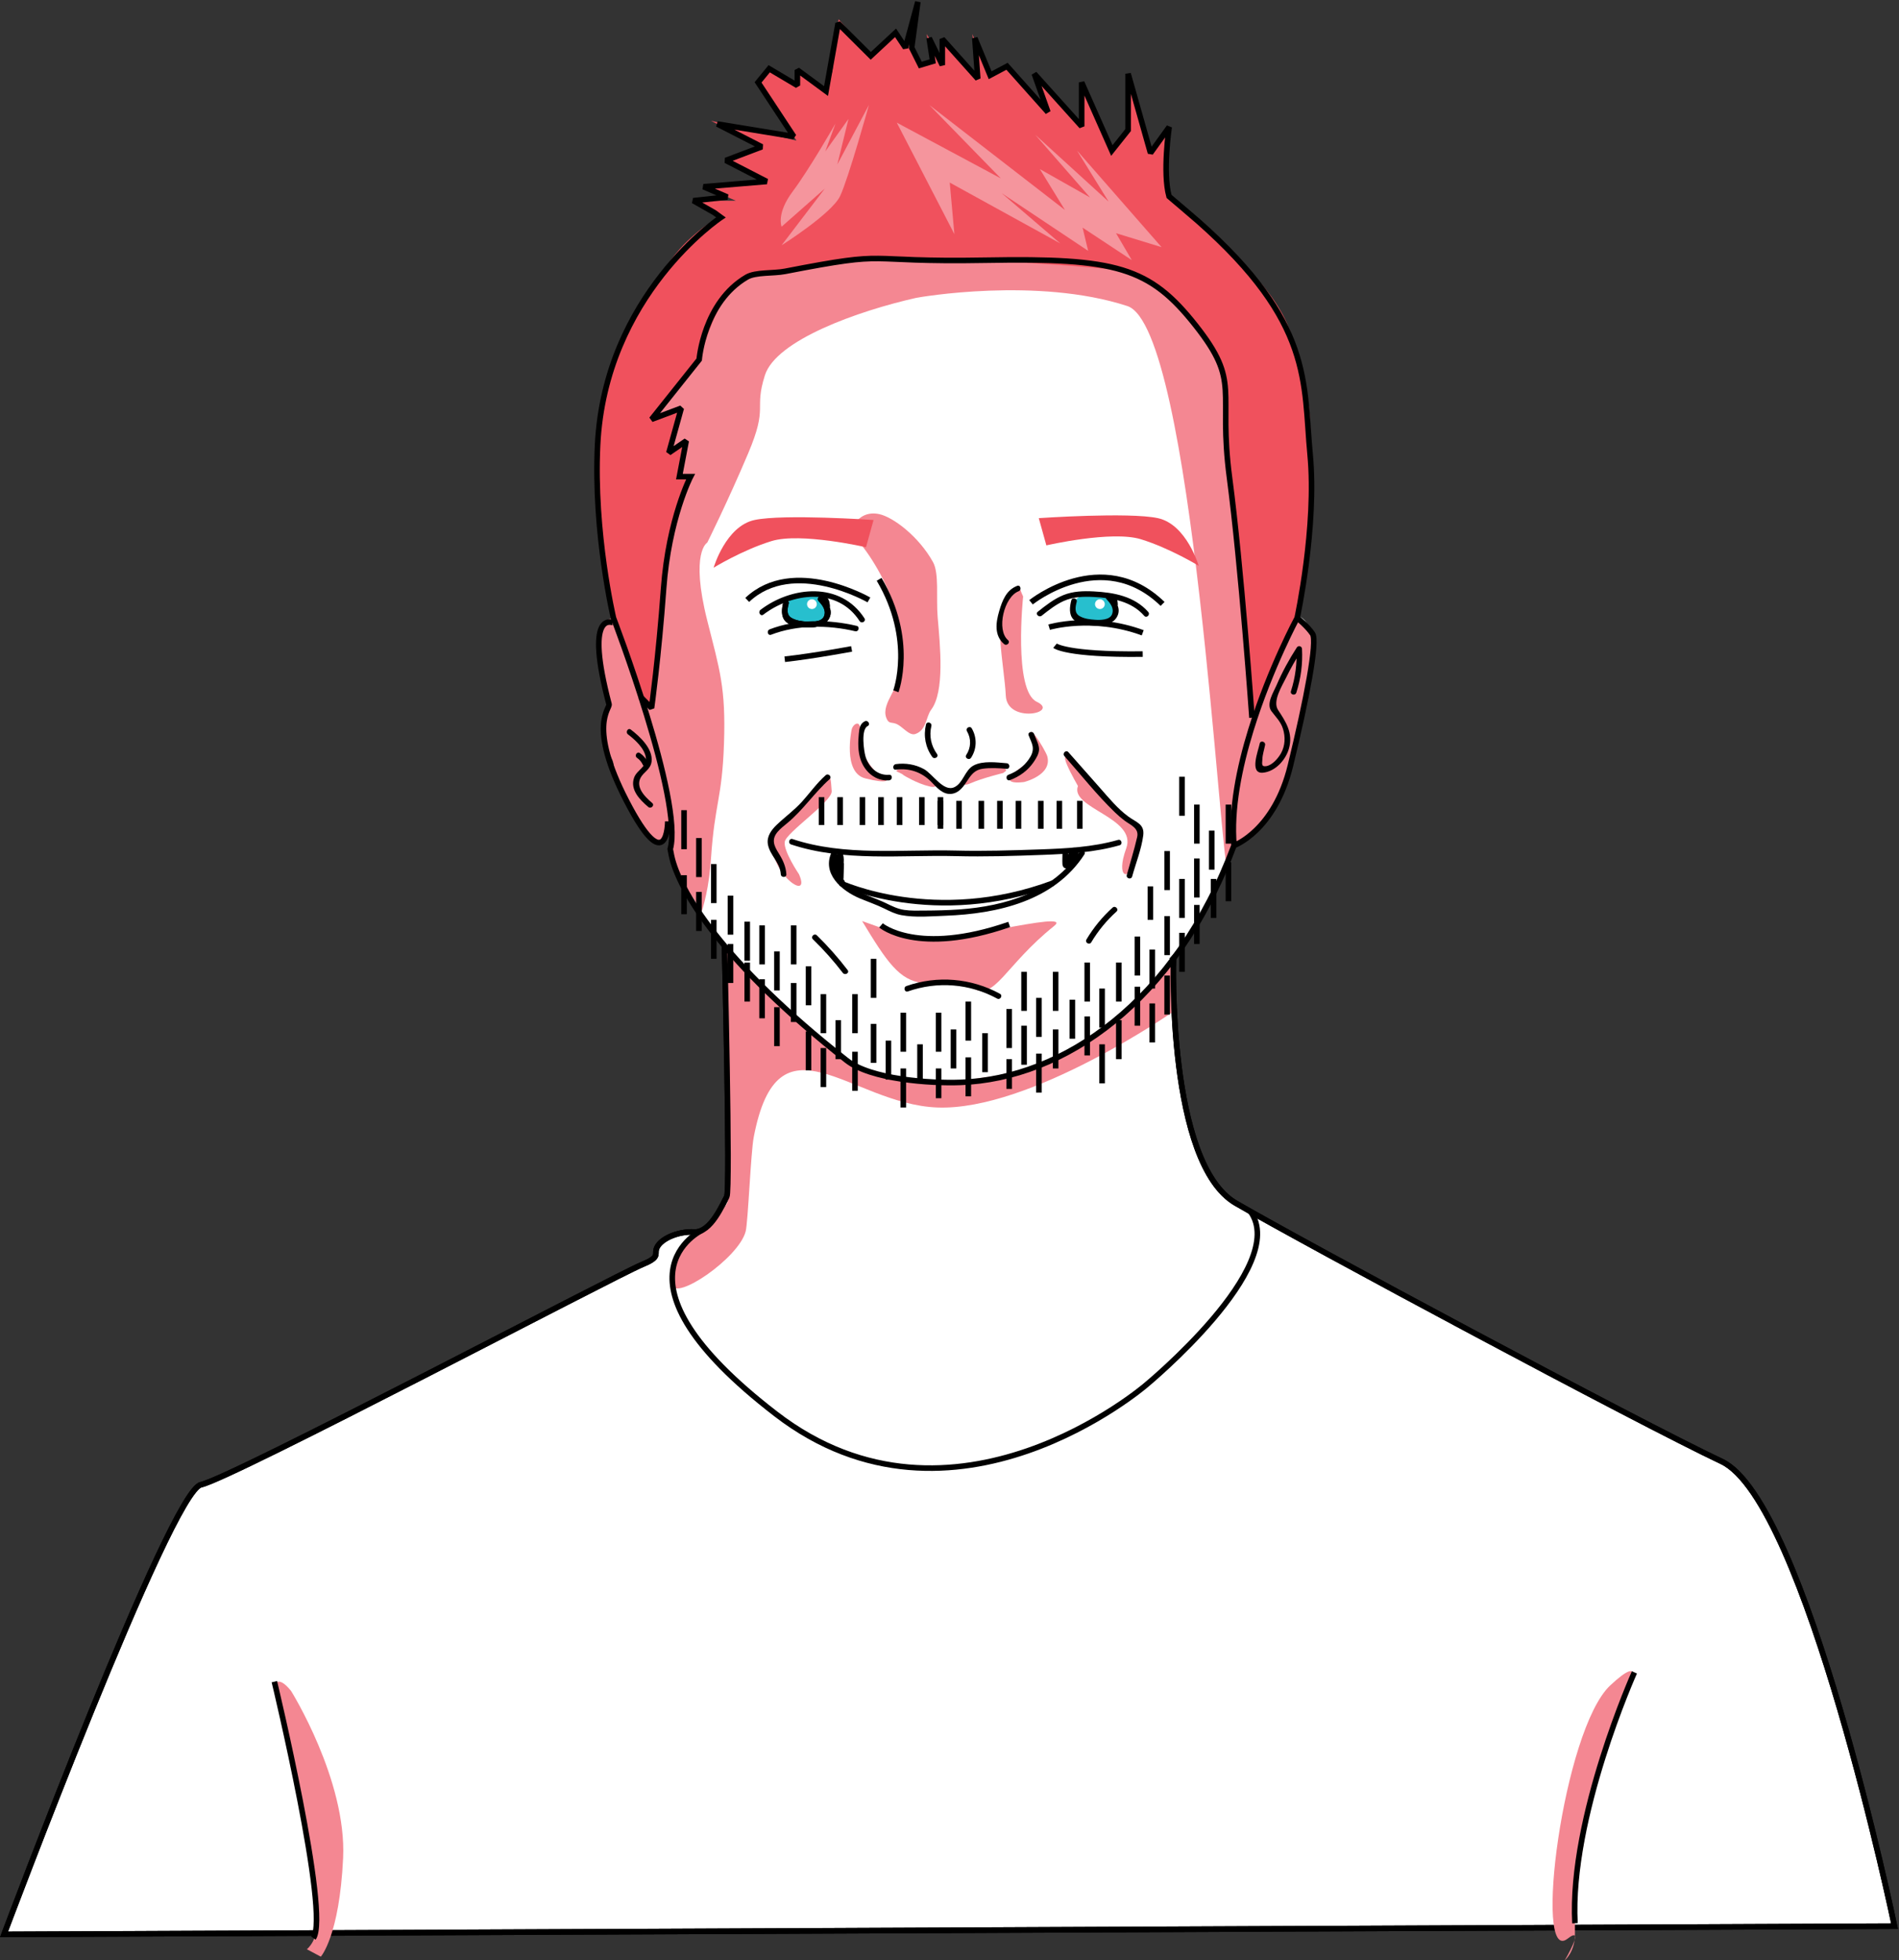 <?xml version="1.0" encoding="UTF-8" standalone="no"?>
<!DOCTYPE svg PUBLIC "-//W3C//DTD SVG 1.1//EN" "http://www.w3.org/Graphics/SVG/1.1/DTD/svg11.dtd">
<svg width="100%" height="100%" viewBox="0 0 4259 4396" version="1.1" xmlns="http://www.w3.org/2000/svg" xmlns:xlink="http://www.w3.org/1999/xlink" xml:space="preserve" xmlns:serif="http://www.serif.com/" style="fill-rule:evenodd;clip-rule:evenodd;stroke-miterlimit:2;">
    <rect x="0" y="0" width="4259" height="4396" fill="#333333" stroke="none"/>
    <g transform="matrix(4.167,0,0,4.167,0,0)">
        <path d="M631.569,516.001C631.569,516.001 628.169,626.001 665.169,647.501C702.169,669.001 881.169,765.001 926.669,786.501C972.169,808.001 1019.67,1036.58 1019.67,1036.58L2.168,1041C2.168,1041 91.668,802.501 108.169,799.001C124.669,795.501 331.704,686.179 345.669,680.501C354.909,676.744 352.536,675.169 353.169,672.501C354.472,667.005 364.669,662.501 373.669,663.001C382.669,663.501 389.169,647.501 391.169,644.001C393.169,640.501 389.932,509.001 389.932,509.001" style="fill:white;fill-rule:nonzero;"/>
        <path d="M631.569,516.001C631.569,516.001 628.169,626.001 665.169,647.501C702.169,669.001 881.169,765.001 926.669,786.501C972.169,808.001 1019.67,1036.58 1019.67,1036.58L2.168,1041C2.168,1041 91.668,802.501 108.169,799.001C124.669,795.501 331.704,686.179 345.669,680.501C354.909,676.744 352.536,675.169 353.169,672.501C354.472,667.005 364.669,662.501 373.669,663.001C382.669,663.501 389.169,647.501 391.169,644.001C393.169,640.501 389.932,509.001 389.932,509.001" style="fill:none;stroke:black;stroke-width:3px;"/>
        <path d="M391.169,567.501C391.211,568.494 391.669,614.668 391.803,645.661C391.811,647.473 390.449,649.613 384.002,656.001C375.632,664.295 358.335,672.001 361.669,691.335C363.245,700.477 397.651,677.05 401.335,662.668C402.619,657.656 404.056,620.466 405.669,612.001C418.852,542.79 457.533,594.139 504.373,596.001C554.669,598.001 632.069,544.001 632.069,544.001L631.569,516.001C631.569,516.001 602.13,574.001 509.252,582.573C470.454,586.154 448.448,565.195 430.039,549.001C411.89,533.035 394.751,513.839 391.669,510.335C387.758,505.889 390.002,540.335 391.169,567.501Z" style="fill:rgb(244,135,146);fill-rule:nonzero;"/>
        <path d="M631.569,516.001C631.569,516.001 628.169,626.001 665.169,647.501C702.169,669.001 881.169,765.001 926.669,786.501C972.169,808.001 1019.67,1036.58 1019.67,1036.58L2.168,1041C2.168,1041 91.668,802.501 108.169,799.001C124.669,795.501 331.704,686.179 345.669,680.501C354.909,676.744 352.536,675.169 353.169,672.501C354.472,667.005 364.669,662.501 373.669,663.001C382.669,663.501 389.169,647.501 391.169,644.001C393.169,640.501 389.932,509.001 389.932,509.001" style="fill:none;stroke:black;stroke-width:3px;"/>
        <path d="M698.169,331.501C698.169,331.501 711.669,332.001 704.169,370.501C696.669,409.001 689.669,425.501 689.669,425.501C689.669,425.501 680.669,444.501 673.669,449.001C666.669,453.501 664.169,454.001 664.169,454.001C664.169,454.001 658.976,465.501 648.476,488.501C637.976,511.501 626.456,515.001 613.456,536.001C603.818,551.57 570.536,571.414 543.169,577.663C509.567,585.335 461.87,576.488 447.637,564.501C435.169,554.001 418.169,541.001 389.932,508.001C385.502,502.824 363.946,477.429 362.169,462.501C361.339,455.534 363.18,444.252 360.919,443.251C359.772,442.744 357.627,454.675 355.919,454.001C344.461,449.483 344.704,445.657 340.169,436.001C329.425,413.13 330.919,411.751 329.919,408.751C328.919,405.751 330.486,395.149 327.669,380.501C325.169,367.501 322.525,360.093 321.669,345.501C320.917,332.707 330.169,335.501 330.169,335.501L331.669,243.001L356.669,180.501L430.669,116.001L610.169,130.501L642.169,165.501L686.169,235.001L698.169,331.501Z" style="fill:white;fill-rule:nonzero;"/>
        <path d="M440.359,325.392C440.359,326.794 439.141,327.931 437.639,327.931C436.137,327.931 434.919,326.794 434.919,325.392C434.919,323.99 436.137,322.853 437.639,322.853C439.141,322.853 440.359,323.99 440.359,325.392Z" style="fill:white;fill-rule:nonzero;"/>
        <path d="M464.002,495.668C477.335,517.668 484.01,527.595 496.669,529.001C508.669,530.335 511.335,524.335 523.335,531.668C535.335,539.001 540.669,519.668 567.335,498.335C579.026,488.982 506.002,509.001 492.002,505.668" style="fill:rgb(244,135,146);fill-rule:nonzero;"/>
        <path d="M550.669,321.001C550.669,321.001 545.335,371.668 558.002,377.668C570.669,383.668 542.002,389.668 541.335,374.335C540.669,359.001 533.335,326.335 543.335,321.001C553.335,315.668 545.335,309.668 550.669,321.001Z" style="fill:rgb(244,135,146);fill-rule:nonzero;"/>
        <path d="M486.419,417.251C486.419,417.251 493.585,421.714 500.419,423.251C510.419,425.501 495.919,410.751 487.169,413.001C478.419,415.251 484.169,415.001 486.419,417.251Z" style="fill:rgb(244,135,146);fill-rule:nonzero;"/>
        <path d="M551.169,420.842C551.169,420.842 566.397,417.187 563.669,407.022C562.731,403.529 549.169,381.823 557.733,403.124C558.812,405.806 554.929,409.406 551.169,411.912C533.786,423.498 551.169,420.842 551.169,420.842Z" style="fill:rgb(244,135,146);fill-rule:nonzero;"/>
        <path d="M458.355,392.75C458.355,392.75 453.419,415.754 465.669,418.877C477.919,422.001 479.098,419.819 475.286,418.402C471.473,416.985 461.169,404.438 462.669,395.345C464.169,386.251 458.919,389.462 458.355,392.75Z" style="fill:rgb(244,135,146);fill-rule:nonzero;"/>
        <path d="M433.986,319.527C433.986,319.527 422.427,320.384 422.368,329.129C422.31,337.874 437.179,336.434 439.089,335.925C440.999,335.417 455.974,322.886 433.986,319.527Z" style="fill:rgb(39,191,206);fill-rule:nonzero;"/>
        <path d="M439.609,325.126C439.609,326.576 438.434,327.751 436.984,327.751C435.534,327.751 434.359,326.576 434.359,325.126C434.359,323.677 435.534,322.501 436.984,322.501C438.434,322.501 439.609,323.677 439.609,325.126Z" style="fill:white;fill-rule:nonzero;"/>
        <path d="M430.039,470.494C430.039,470.494 421.568,458.001 422.368,453.001C423.169,448.001 448.005,431.295 447.637,425.768C446.752,412.501 446.754,416.681 432.767,432.43C428.884,436.802 423.601,436.441 418.169,446.001C407.315,465.104 437.71,487.987 430.039,470.494Z" style="fill:rgb(244,135,146);fill-rule:nonzero;"/>
        <path d="M580.169,423.001C580.169,423.001 565.169,397.001 579.169,412.001C593.169,427.001 605.532,443.274 612.169,446.001C618.805,448.729 611.35,452.791 609.669,464.001C608.169,474.001 600.169,473.001 606.169,456.501C612.169,440.001 575.669,435.001 580.169,423.001Z" style="fill:rgb(244,135,146);fill-rule:nonzero;"/>
        <path d="M156.669,910.001C156.669,910.001 186.669,958.001 184.669,1000C182.669,1042 172.669,1053 172.669,1053L165.169,1049C165.169,1049 171.669,1044 170.669,1032C169.669,1020 158.669,958.001 158.669,958.001L147.169,908.001C147.169,908.001 148.669,900.001 156.669,910.001Z" style="fill:rgb(244,135,146);fill-rule:nonzero;"/>
        <path d="M866.669,907.001C841.265,930.743 825.032,1057.93 843.669,1043.33C853.669,1035.5 842.169,1055 842.169,1055C842.169,1055 847.855,1050.21 847.669,1040.5C847.169,1014.5 855.295,974.347 858.669,959.501C863.669,937.501 877.169,908.001 877.169,908.001C877.169,908.001 885.807,889.115 866.669,907.001Z" style="fill:rgb(244,135,146);fill-rule:nonzero;"/>
        <path d="M539.919,416.001C539.919,416.001 528.669,418.751 522.419,421.501C516.169,424.251 517.669,419.251 521.169,416.751C524.669,414.251 536.419,409.251 539.169,412.001C541.919,414.751 542.419,414.251 539.919,416.001Z" style="fill:rgb(244,135,146);fill-rule:nonzero;"/>
        <path d="M502.169,302.501C505.55,308.605 503.777,321.685 504.669,332.137C505.968,347.37 508.58,372.181 501.129,382.001C498.404,385.593 498.669,393.001 492.669,395.001C489.238,396.145 485.723,390.748 482.153,389.462C479.48,388.499 478.287,389.677 477.002,386.251C474.002,378.251 485.169,369.501 485.669,357.001C486.169,344.501 485.169,336.001 479.169,320.501C473.169,305.001 462.169,290.001 458.669,288.501C456.481,287.564 460.7,274.065 473.161,276.668C480.638,278.23 494.481,288.626 502.169,302.501Z" style="fill:rgb(244,135,146);fill-rule:nonzero;"/>
        <clipPath id="_clip1">
            <path d="M698.169,332.501C698.169,332.501 711.669,333.001 704.169,371.501C696.669,410.001 689.669,426.501 689.669,426.501C689.669,426.501 680.669,445.501 673.669,450.001C666.669,454.501 664.169,455.001 664.169,455.001C664.169,455.001 658.976,466.501 648.476,489.501C637.976,512.501 633.169,519.001 620.169,540.001C610.531,555.57 575.374,575.343 547.386,577.501C517.552,579.802 463.637,575.001 447.637,565.501C431.637,556.001 400.529,541.814 389.932,509.001C388.283,503.894 372.521,484.43 364.669,469.751C362.552,465.796 361.623,463.634 361.411,460.45C361.254,458.091 362.951,447.817 360.919,446.751C359.719,446.123 354.514,454.428 354.169,454.001C351.38,450.556 348.794,453.876 340.169,437.001C328.669,414.501 330.919,412.751 329.919,409.751C329.234,407.698 325.404,402.101 324.919,394.001C324.695,390.264 327.527,387.231 326.919,381.751C325.419,368.251 322.525,361.093 321.669,346.501C320.917,333.707 330.169,332.501 330.169,332.501L331.669,244.001L356.669,181.501L430.669,117.001L610.169,131.501L642.169,166.501L686.169,236.001L698.169,332.501Z"/>
        </clipPath>
        <g clip-path="url(#_clip1)">
            <path d="M499.044,134.001C499.044,134.001 654.914,127.014 673.835,132.001C713.932,142.569 732.669,493.828 661.169,470.494C656.739,469.049 642.396,176.315 606.753,164.7C558.253,148.894 494.893,159.894 492.941,160.335C461.941,167.335 417.669,183.001 411.669,202.001C405.669,221.001 413.669,218.001 402.669,244.001C391.669,270.001 380.669,292.001 380.669,292.001C380.669,292.001 371.335,297.001 380.669,334.001C387.385,360.626 390.669,370.001 389.669,400.001C388.669,430.001 384.669,432.001 382.669,462.001C380.669,492.001 371.669,504.001 371.669,504.001L306.669,436.001L291.669,260.001L341.669,110.001L500.297,119.001L492.941,141.158C501.919,110.751 495.581,131.56 497.544,130.251L499.044,134.001Z" style="fill:rgb(244,135,146);fill-rule:nonzero;"/>
        </g>
        <path d="M465.261,332.738C452.438,312.915 426.194,315.341 409.314,328.186C407.798,329.34 409.29,331.947 410.828,330.777C426.29,319.01 450.715,315.77 462.67,334.252C463.715,335.868 466.313,334.366 465.261,332.738Z" style="fill-rule:nonzero;"/>
        <path d="M541.814,410.739C536.468,410.306 529.024,409.288 524.025,411.934C519.211,414.482 518.388,421.525 513.56,423.671C507.737,426.259 501.983,416.463 497.297,413.901C492.643,411.358 487.415,410.52 482.185,411.205C480.298,411.452 480.274,414.455 482.185,414.205C489.449,413.254 496.034,415.504 501.183,420.72C504.082,423.657 507.263,427.628 511.88,427.241C516.21,426.877 518.71,423.112 520.849,419.798C522.953,416.54 524.986,414.224 528.982,413.689C533.192,413.126 537.6,413.398 541.814,413.739C543.739,413.895 543.728,410.895 541.814,410.739Z" style="fill-rule:nonzero;"/>
        <path d="M553.626,395.743C554.301,397.561 555.417,399.6 555.766,401.503C556.256,404.166 555.236,406.446 553.727,408.612C551.01,412.513 547.166,415.299 542.743,416.956C540.951,417.626 541.727,420.527 543.54,419.848C548.713,417.911 553.176,414.72 556.318,410.126C557.628,408.211 559.293,405.557 559.233,403.124C559.165,400.411 557.448,397.445 556.519,394.946C555.852,393.152 552.951,393.928 553.626,395.743Z" style="fill-rule:nonzero;"/>
        <path d="M572.878,406.884C581.791,416.959 590.3,427.732 599.976,437.086C601.636,438.691 603.373,440.205 605.219,441.594C608.51,444.071 613.138,445.628 612.042,450.462C610.486,457.326 608.312,464.113 606.457,470.903C605.947,472.768 608.841,473.564 609.35,471.701C611.305,464.544 614.359,456.965 615.313,449.607C616.104,443.502 611.657,442.603 607.382,439.495C601.554,435.256 596.907,429.526 592.165,424.166C586.443,417.699 580.721,411.231 575,404.763C573.718,403.314 571.602,405.442 572.878,406.884Z" style="fill-rule:nonzero;"/>
        <path d="M478.543,416.952C472.279,417.461 467.561,412.886 465.841,407.131C464.963,404.193 463.292,392.545 466.966,390.757C468.701,389.912 467.182,387.324 465.452,388.167C462.794,389.46 462.516,392.143 462.237,394.863C461.763,399.476 461.711,404.283 463.181,408.738C465.371,415.373 471.348,420.537 478.543,419.952C480.454,419.797 480.47,416.796 478.543,416.952Z" style="fill-rule:nonzero;"/>
        <path d="M423.232,470.494C422.975,466.214 421.306,462.703 419.054,459.111C416.548,455.115 415.073,451.749 418.551,447.647C420.054,445.874 421.936,444.434 423.718,442.964C432.295,435.884 438.279,426.635 446.513,419.314C447.958,418.028 445.83,415.913 444.391,417.192C439.611,421.443 435.963,426.635 431.706,431.369C427.525,436.019 422.518,439.602 418.027,443.894C415.173,446.621 412.589,450.116 413.275,454.279C414.262,460.27 419.842,464.01 420.232,470.494C420.348,472.413 423.349,472.426 423.232,470.494Z" style="fill-rule:nonzero;"/>
        <path d="M421.606,324.067C420.744,327.364 420.143,331.674 422.78,334.388C425.879,337.578 433.29,337.832 437.415,337.597C441.211,337.38 445.27,335.732 446.678,331.889C448.177,327.797 445.323,324.202 442.693,321.368C442.472,322.204 442.252,323.04 442.031,323.875C443.518,324.807 444.027,326 443.556,327.454C443.334,329.368 446.336,329.352 446.556,327.454C446.947,324.079 445.594,319.451 441.234,320.982C440.159,321.36 439.771,322.626 440.572,323.489C442.614,325.69 444.795,328.312 443.489,331.638C442.281,334.716 437.027,334.736 434.462,334.543C431.57,334.326 428.759,334.052 426.214,332.648C423.178,330.974 423.712,327.872 424.499,324.864C424.988,322.995 422.095,322.197 421.606,324.067Z" style="fill-rule:nonzero;"/>
        <path d="M461.067,336.812C446.118,333.28 428.757,333.062 414.228,338.69C412.446,339.38 413.221,342.282 415.025,341.583C429.059,336.147 445.825,336.292 460.27,339.705C462.147,340.148 462.948,337.256 461.067,336.812Z" style="fill-rule:nonzero;"/>
        <path d="M559.091,278.842L563.169,293.501C563.169,293.501 598.388,285.382 614.028,290.192C629.669,295.001 645.169,304.501 645.169,304.501C645.169,304.501 638.669,282.183 623.169,278.842C607.669,275.501 559.091,278.842 559.091,278.842Z" style="fill:rgb(240,81,93);fill-rule:nonzero;"/>
        <path d="M601.77,452.003C588.07,455.915 573.632,456.633 559.467,457.124C544.499,457.642 529.504,458.118 514.53,457.737C485.395,456.997 454.71,460.902 426.567,451.555C424.731,450.945 423.943,453.841 425.77,454.448C454.186,463.886 485.12,459.99 514.53,460.737C530.065,461.132 545.639,460.649 561.167,460.063C575.027,459.54 589.164,458.723 602.567,454.896C604.421,454.367 603.633,451.471 601.77,452.003Z" style="fill-rule:nonzero;"/>
        <path d="M447.797,458.16C441.914,470.037 452.926,479.388 462.917,483.548C467.262,485.358 471.68,486.856 475.918,488.929C478.946,490.41 481.808,491.875 485.163,492.491C492.766,493.889 501.144,493.098 508.833,492.813C536.803,491.776 567.422,484.904 583.631,459.828C584.682,458.202 582.086,456.696 581.04,458.314C567.014,480.014 540.895,487.652 516.442,489.41C510.105,489.866 503.748,489.996 497.396,490.028C493.821,490.046 490.193,490.195 486.648,489.666C482.994,489.121 479.939,487.551 476.659,485.956C467.169,481.337 442.578,475.442 450.388,459.674C451.242,457.95 448.655,456.428 447.797,458.16Z" style="fill-rule:nonzero;"/>
        <path d="M571.844,459.003C571.835,460.981 571.707,462.999 571.818,464.973C571.895,466.332 572.718,467.532 574.219,467.306C577.239,466.852 578.309,462.155 578.138,459.678C578.033,458.155 576.206,457.686 575.343,458.921C574.376,460.304 573.729,462.281 574.476,463.903C575.104,465.266 576.744,465.995 577.999,464.932C578.61,464.415 578.861,463.531 579.171,462.825C579.545,461.97 580.007,461.11 580.293,460.222C580.835,458.547 580.279,456.641 578.401,456.234C576.519,455.827 575.715,458.719 577.604,459.127C577.439,459.092 576.328,461.708 576.254,462.053C576.182,462.218 576.109,462.384 576.037,462.549C576.952,462.919 577.342,462.714 577.206,461.934C577.5,461.499 577.609,460.899 577.933,460.435C577.002,460.182 576.07,459.93 575.138,459.678C575.216,460.805 574.974,464.168 573.422,464.414C573.807,464.464 574.193,464.514 574.578,464.565C574.788,465.08 574.869,465.117 574.82,464.674C574.821,464.376 574.822,464.077 574.823,463.779C574.826,463.281 574.828,462.784 574.83,462.286C574.834,461.192 574.839,460.097 574.844,459.003C574.852,457.072 571.852,457.07 571.844,459.003Z" style="fill-rule:nonzero;"/>
        <path d="M452.309,475.226C452.309,475.226 503.169,499.001 566.825,475.226" style="fill:none;stroke:black;stroke-width:3px;"/>
        <path d="M454.366,473.798C452.39,471.442 453.495,468.213 453.921,465.532C454.251,463.454 454.312,461.544 453.65,459.53C453.252,458.319 451.59,458.028 450.908,459.171C448.228,463.663 448.317,469.107 451.217,473.473C452.034,474.703 453.968,474.245 454.012,472.716C454.086,470.145 454.16,467.574 454.233,465.004C454.289,463.073 451.289,463.074 451.233,465.004C451.16,467.574 451.086,470.145 451.012,472.716C451.944,472.464 452.876,472.211 453.807,471.959C451.475,468.446 451.332,464.317 453.499,460.686C452.585,460.566 451.671,460.447 450.757,460.327C452.505,465.645 448.155,471.043 452.245,475.92C453.487,477.401 455.6,475.269 454.366,473.798Z" style="fill-rule:nonzero;"/>
        <path d="M451.462,466.746C450.365,465.165 450.354,463.335 451.445,461.745C452.541,460.149 449.942,458.647 448.855,460.231C447.213,462.624 447.216,465.874 448.871,468.26C449.964,469.836 452.566,468.338 451.462,466.746Z" style="fill-rule:nonzero;"/>
        <path d="M470.169,279.842L466.091,294.501C466.091,294.501 430.872,286.382 415.232,291.192C399.591,296.001 384.091,305.501 384.091,305.501C384.091,305.501 390.591,283.183 406.091,279.842C421.591,276.501 470.169,279.842 470.169,279.842Z" style="fill:rgb(240,81,93);fill-rule:nonzero;"/>
        <path d="M421.606,324.067C420.744,327.364 420.143,331.674 422.78,334.388C425.879,337.578 433.29,337.832 437.415,337.597C441.211,337.38 445.27,335.732 446.678,331.889C448.177,327.797 445.323,324.202 442.693,321.368C442.472,322.204 442.252,323.04 442.031,323.875C443.518,324.807 444.027,326 443.556,327.454C443.334,329.368 446.336,329.352 446.556,327.454C446.947,324.079 445.594,319.451 441.234,320.982C440.159,321.36 439.771,322.626 440.572,323.489C442.614,325.69 444.795,328.312 443.489,331.638C442.281,334.716 437.027,334.736 434.462,334.543C431.57,334.326 428.759,334.052 426.214,332.648C423.178,330.974 423.712,327.872 424.499,324.864C424.988,322.995 422.095,322.197 421.606,324.067Z" style="fill-rule:nonzero;"/>
        <path d="M458.355,349.206C458.355,349.206 438.059,353.037 422.364,354.769" style="fill:none;stroke:black;stroke-width:3px;"/>
        <path d="M659.002,203.501L659.812,233.664L661.669,257.001L664.669,283.001L668.835,322.335L671.574,356.702L673.669,386.001L680.475,372.002L688.278,353.102L695.802,337.104L702.669,313.668C702.669,313.668 709.335,231.668 702.669,208.335C696.002,185.001 697.335,171.001 670.669,143.668C644.002,116.335 631.335,107.668 629.335,105.668C627.335,103.668 629.335,68.335 629.335,68.335L619.502,82.335L607.669,39.668L607.669,70.002L598.669,81.002L582.669,44.335L582.669,68.002L556.669,39.668L564.002,60.335L542.002,35.668L532.923,40.502L523.335,18.335L526.502,42.335L507.669,21.002L507.669,32.002L498.669,18.335L502.002,33.002L495.335,35.002L490.669,25.668L494.002,1.002L487.335,25.668L482.002,17.668L468.669,30.059L451.335,10.335L448.002,38.335L444.835,49.002L429.669,37.668L429.669,46.002L414.002,37.002L408.002,44.335L428.669,75.668L382.669,65.002L410.002,79.002L390.669,86.335L412.669,97.668L378.669,100.502L396.002,108.001L375.669,108.001L388.002,117.001C388.002,117.001 382.002,118.335 370.002,129.668C358.002,141.001 349.517,158.981 342.002,169.001C334.002,179.668 321.915,225.668 321.625,239.668C321.335,253.668 323.787,314.986 330.228,328.994C336.669,343.001 344.669,375.001 344.669,375.001C344.669,375.001 350.669,377.001 350.669,381.001C350.669,385.001 356.669,336.335 356.669,336.335C356.669,336.335 356.669,307.835 359.335,295.168C362.002,282.501 371.335,256.001 371.335,256.001L365.669,256.001L369.335,237.001L360.002,243.668L366.669,219.668L350.669,225.668C350.669,225.668 354.057,227.066 370.669,199.001C371.9,196.921 375.593,195.67 376.311,193.505C385.53,165.718 391.882,147.468 417.335,145.668C445.609,143.668 472.002,137.668 472.002,137.668C472.002,137.668 602.669,142.335 612.669,147.668C622.669,153.001 657.21,183.228 659.002,203.501Z" style="fill:rgb(240,81,93);fill-rule:nonzero;"/>
        <path d="M513.669,126.001L511.169,98.252L570.669,131.001L539.169,104.001L585.669,135.001L582.669,122.501L609.169,140.001L600.669,125.501L625.169,133.001L579.669,81.002L596.669,108.501L557.169,72.502L586.669,106.251L559.669,91.002L573.169,113.001L500.169,56.502L538.669,96.002L482.669,66.002L513.669,126.001Z" style="fill:rgb(245,149,157);fill-rule:nonzero;"/>
        <path d="M420.669,132.001C420.669,132.001 447.669,115.001 452.169,105.501C456.669,96.002 467.669,56.502 467.669,56.502L450.669,88.502L456.669,64.002L444.169,81.502L449.669,66.502C449.669,66.502 435.669,91.002 426.669,103.001C417.669,115.001 420.669,122.001 420.669,122.001L443.929,101.501L420.669,132.001Z" style="fill:rgb(245,149,157);fill-rule:nonzero;"/>
        <path d="M698.169,332.501C698.169,332.501 708.789,283.336 705.126,244.625C701.464,205.915 706.848,173.824 644.919,119.118C642.407,116.899 629.21,105.699 629.21,105.699C625.628,92.8 629.273,68.351 629.273,68.351L619.221,82.343L607.169,39.668L607.169,70.002L598.419,81.002L582.169,44.335L582.169,68.002L556.669,39.668L564.002,60.335L542.002,35.668L532.923,40.502L524.665,20.504L526.252,42.335L507.169,21.002L507.169,35.002L500.097,20.504L502.002,33.002L495.335,35.002L490.669,25.668L494.002,1.002L487.335,25.668L482.002,17.668L468.669,30.059L451.072,12.55L444.585,49.002L429.169,37.668L429.169,46.002L414.002,37.002L408.002,44.335L427.213,73.462L386.069,66.744L410.002,79.002L390.669,86.335L412.669,97.668L378.669,100.502L391.441,106.028L373.169,108.001L384.46,114.417L388.002,117.001C388.002,117.001 325.469,158.601 321.625,239.668C319.383,286.953 330.169,332.501 330.169,332.501C330.169,332.501 367.827,430.855 360.734,456.952C360.734,456.952 360.936,458.201 361.411,460.45C365.363,479.171 388.669,518.001 455.669,570.657C468.706,580.904 500.583,583.108 516.986,582.501C572.25,580.455 632.681,539.439 664.169,455.001C664.169,455.001 685.951,447.302 694.56,411.912C703.169,376.523 709.192,345.215 706.437,341.104C703.682,336.994 698.169,332.501 698.169,332.501C698.169,332.501 694.617,339.097 689.798,349.711C684.81,360.698 678.463,375.99 673.289,392.728C667.003,413.061 662.45,435.528 664.169,455.001" style="fill:none;stroke:black;stroke-width:3px;"/>
        <path d="M329.626,334.966C329.062,334.988 314.669,329.129 327.775,378.964C328.421,381.42 316.197,390.365 337.167,430.962C359.399,474.001 359.399,442.025 359.399,442.025" style="fill:none;stroke:black;stroke-width:3px;"/>
        <path d="M697.702,372.761C700.172,365.072 701.187,357.274 700.761,349.206C700.682,347.71 698.788,347.178 697.966,348.449C693.773,354.93 690.093,361.695 687.039,368.788C685.367,372.671 681.333,378.758 684.334,382.767C686.686,385.908 689.303,388.324 690.528,392.237C691.876,396.545 691.703,401.275 689.512,405.274C688.043,407.954 684.823,411.787 681.507,412.309C678.581,412.771 679.391,410.557 679.441,408.541C679.503,406.096 680.432,403.365 680.893,400.958C681.255,399.072 678.364,398.264 678.001,400.161C677.306,403.787 672.172,416.508 679.715,415.834C686.419,415.236 692.102,408.87 693.769,402.693C695.973,394.525 692.197,388.604 687.918,382.163C684.729,377.361 689.997,369.217 692.22,364.643C694.685,359.571 697.494,354.697 700.556,349.963C699.624,349.711 698.693,349.458 697.761,349.206C698.172,356.998 697.197,364.531 694.809,371.963C694.217,373.806 697.113,374.595 697.702,372.761Z" style="fill-rule:nonzero;"/>
        <path d="M351.026,432.143C346.392,428.226 340.758,422.262 346.307,416.495C348.253,414.472 350.343,412.864 350.696,409.886C351.515,402.975 344.417,396.338 339.503,392.62C337.964,391.455 336.467,394.059 337.989,395.21C341.701,398.019 346.789,402.616 347.569,407.495C348.402,412.707 342.832,414.27 341.318,418.405C338.92,424.95 344.38,430.44 348.905,434.265C350.371,435.504 352.503,433.392 351.026,432.143Z" style="fill-rule:nonzero;"/>
        <path d="M348.629,410.171C347.701,408.154 346.218,406.506 344.386,405.266C342.783,404.181 341.28,406.779 342.872,407.857C344.291,408.817 345.326,410.136 346.039,411.685C346.378,412.421 347.441,412.604 348.091,412.223C348.847,411.781 348.969,410.91 348.629,410.171Z" style="fill-rule:nonzero;"/>
        <path d="M378.094,661.926C378.094,661.926 322.169,687.501 417.669,761.001C513.169,834.501 616.669,745.501 616.669,745.501C616.669,745.501 694.378,681.471 673.023,651.986" style="fill:none;stroke:black;stroke-width:3px;"/>
        <path d="M598.795,488.443C593.26,493.448 588.566,499.191 584.744,505.599C583.753,507.262 586.345,508.772 587.334,507.114C591.031,500.915 595.564,495.404 600.916,490.564C602.351,489.266 600.224,487.15 598.795,488.443Z" style="fill-rule:nonzero;"/>
        <path d="M456.212,522.056C451.137,515.423 445.634,509.184 439.648,503.359C438.263,502.011 436.14,504.13 437.526,505.48C443.324,511.122 448.706,517.145 453.621,523.571C454.778,525.083 457.385,523.591 456.212,522.056Z" style="fill-rule:nonzero;"/>
        <path d="M538.183,534.803C522.706,526.359 504.498,524.814 487.848,530.647C486.038,531.281 486.817,534.181 488.645,533.54C504.555,527.966 521.859,529.313 536.668,537.393C538.364,538.318 539.88,535.729 538.183,534.803Z" style="fill-rule:nonzero;"/>
        <path d="M504.336,405.802C501.128,401.328 500.005,396.068 501.282,390.689C501.727,388.812 498.835,388.011 498.389,389.891C496.94,395.995 498.079,402.203 501.746,407.316C502.861,408.871 505.464,407.375 504.336,405.802Z" style="fill-rule:nonzero;"/>
        <path d="M522.659,407.779C525.804,402.975 525.914,396.942 523.026,391.993C522.055,390.326 519.461,391.835 520.437,393.507C522.813,397.582 522.648,402.325 520.07,406.265C519.008,407.885 521.606,409.39 522.659,407.779Z" style="fill-rule:nonzero;"/>
        <path d="M547.448,315.289C541.567,317.554 539.427,323.255 537.767,328.921C535.965,335.067 535.034,341.987 540.401,346.605C541.858,347.858 543.989,345.745 542.522,344.483C536.15,339.001 540.355,321.221 548.245,318.182C550.028,317.496 549.254,314.594 547.448,315.289Z" style="fill-rule:nonzero;"/>
        <path d="M482.185,372.002C482.185,372.002 492.433,344.414 473.161,311.766" style="fill:none;stroke:black;stroke-width:3px;"/>
        <path d="M673.835,386.251C673.835,386.251 668.085,305.126 661.752,257.126C655.419,209.126 668.234,206.427 643.472,175.079C618.71,143.731 600.744,138.779 530.689,140.033C460.635,141.286 482.679,134.35 422.499,146.034C416.212,147.255 406.681,146.351 401.904,149.143C378.73,162.692 376.311,193.505 376.311,193.505L350.67,225.67L366.669,219.669L360.002,243.669L369.335,237.252L365.669,256.501L371.669,256.501C371.669,256.501 359.911,279.169 357.165,316.736C354.418,354.303 350.669,381.001 350.669,381.001L344.669,375.001" style="fill:none;stroke:black;stroke-width:3px;"/>
        <path d="M521.169,539.001L521.169,560.001" style="fill:none;stroke:black;stroke-width:3px;"/>
        <path d="M530.169,556.001L530.169,577.001" style="fill:none;stroke:black;stroke-width:3px;"/>
        <path d="M505.169,545.001L505.169,566.001" style="fill:none;stroke:black;stroke-width:3px;"/>
        <path d="M513.169,554.001L513.169,575.001" style="fill:none;stroke:black;stroke-width:3px;"/>
        <path d="M521.169,569.001L521.169,590.001" style="fill:none;stroke:black;stroke-width:3px;"/>
        <path d="M559.169,537.001L559.169,558.001" style="fill:none;stroke:black;stroke-width:3px;"/>
        <path d="M551.169,523.001L551.169,544.001" style="fill:none;stroke:black;stroke-width:3px;"/>
        <path d="M568.169,554.001L568.169,575.001" style="fill:none;stroke:black;stroke-width:3px;"/>
        <path d="M568.169,523.001L568.169,544.001" style="fill:none;stroke:black;stroke-width:3px;"/>
        <path d="M543.169,543.001L543.169,564.001" style="fill:none;stroke:black;stroke-width:3px;"/>
        <path d="M551.169,552.001L551.169,573.001" style="fill:none;stroke:black;stroke-width:3px;"/>
        <path d="M559.169,567.001L559.169,588.001" style="fill:none;stroke:black;stroke-width:3px;"/>
        <path d="M593.169,532.001L593.169,553.001" style="fill:none;stroke:black;stroke-width:3px;"/>
        <path d="M585.169,518.001L585.169,539.001" style="fill:none;stroke:black;stroke-width:3px;"/>
        <path d="M602.169,549.001L602.169,570.001" style="fill:none;stroke:black;stroke-width:3px;"/>
        <path d="M602.169,518.001L602.169,539.001" style="fill:none;stroke:black;stroke-width:3px;"/>
        <path d="M577.169,538.001L577.169,559.001" style="fill:none;stroke:black;stroke-width:3px;"/>
        <path d="M585.169,547.001L585.169,568.001" style="fill:none;stroke:black;stroke-width:3px;"/>
        <path d="M593.169,562.001L593.169,583.001" style="fill:none;stroke:black;stroke-width:3px;"/>
        <path d="M628.169,525.001L628.169,546.001" style="fill:none;stroke:black;stroke-width:3px;"/>
        <path d="M620.169,511.001L620.169,532.001" style="fill:none;stroke:black;stroke-width:3px;"/>
        <path d="M612.169,531.001L612.169,552.001" style="fill:none;stroke:black;stroke-width:3px;"/>
        <path d="M620.169,540.001L620.169,561.001" style="fill:none;stroke:black;stroke-width:3px;"/>
        <path d="M628.169,458.001L628.169,479.001" style="fill:none;stroke:black;stroke-width:3px;"/>
        <path d="M644.169,487.001L644.169,508.001" style="fill:none;stroke:black;stroke-width:3px;"/>
        <path d="M636.169,473.001L636.169,494.001" style="fill:none;stroke:black;stroke-width:3px;"/>
        <path d="M653.169,473.001L653.169,494.001" style="fill:none;stroke:black;stroke-width:3px;"/>
        <path d="M628.169,493.001L628.169,514.001" style="fill:none;stroke:black;stroke-width:3px;"/>
        <path d="M636.169,502.001L636.169,523.001" style="fill:none;stroke:black;stroke-width:3px;"/>
        <path d="M636.169,418.001L636.169,439.001" style="fill:none;stroke:black;stroke-width:3px;"/>
        <path d="M652.169,447.001L652.169,468.001" style="fill:none;stroke:black;stroke-width:3px;"/>
        <path d="M644.169,433.001L644.169,454.001" style="fill:none;stroke:black;stroke-width:3px;"/>
        <path d="M661.169,464.001L661.169,485.001" style="fill:none;stroke:black;stroke-width:3px;"/>
        <path d="M661.169,433.001L661.169,454.001" style="fill:none;stroke:black;stroke-width:3px;"/>
        <path d="M644.169,462.001L644.169,483.001" style="fill:none;stroke:black;stroke-width:3px;"/>
        <path d="M612.169,504.001L612.169,525.001" style="fill:none;stroke:black;stroke-width:3px;"/>
        <path d="M442.169,444.001L442.169,429.001" style="fill:none;stroke:black;stroke-width:3px;"/>
        <path d="M452.169,444.001L452.169,429.001" style="fill:none;stroke:black;stroke-width:3px;"/>
        <path d="M464.169,444.001L464.169,429.001" style="fill:none;stroke:black;stroke-width:3px;"/>
        <path d="M474.169,444.001L474.169,429.001" style="fill:none;stroke:black;stroke-width:3px;"/>
        <path d="M484.169,444.001L484.169,429.001" style="fill:none;stroke:black;stroke-width:3px;"/>
        <path d="M496.169,444.001L496.169,429.001" style="fill:none;stroke:black;stroke-width:3px;"/>
        <path d="M506.169,444.001L506.169,429.001" style="fill:none;stroke:black;stroke-width:3px;"/>
        <path d="M506.169,446.001L506.169,431.001" style="fill:none;stroke:black;stroke-width:3px;"/>
        <path d="M516.169,446.001L516.169,431.001" style="fill:none;stroke:black;stroke-width:3px;"/>
        <path d="M528.169,446.001L528.169,431.001" style="fill:none;stroke:black;stroke-width:3px;"/>
        <path d="M538.169,446.001L538.169,431.001" style="fill:none;stroke:black;stroke-width:3px;"/>
        <path d="M548.169,446.001L548.169,431.001" style="fill:none;stroke:black;stroke-width:3px;"/>
        <path d="M560.169,446.001L560.169,431.001" style="fill:none;stroke:black;stroke-width:3px;"/>
        <path d="M570.169,446.001L570.169,431.001" style="fill:none;stroke:black;stroke-width:3px;"/>
        <path d="M581.169,446.001L581.169,431.001" style="fill:none;stroke:black;stroke-width:3px;"/>
        <path d="M368.169,436.001L368.169,457.001" style="fill:none;stroke:black;stroke-width:3px;"/>
        <path d="M384.169,465.001L384.169,486.001" style="fill:none;stroke:black;stroke-width:3px;"/>
        <path d="M376.169,451.001L376.169,472.001" style="fill:none;stroke:black;stroke-width:3px;"/>
        <path d="M393.169,508.001L393.169,529.001" style="fill:none;stroke:black;stroke-width:3px;"/>
        <path d="M393.169,482.001L393.169,503.001" style="fill:none;stroke:black;stroke-width:3px;"/>
        <path d="M368.169,471.001L368.169,492.001" style="fill:none;stroke:black;stroke-width:3px;"/>
        <path d="M376.169,480.001L376.169,501.001" style="fill:none;stroke:black;stroke-width:3px;"/>
        <path d="M384.169,495.001L384.169,516.001" style="fill:none;stroke:black;stroke-width:3px;"/>
        <path d="M402.169,496.001L402.169,517.001" style="fill:none;stroke:black;stroke-width:3px;"/>
        <path d="M418.169,512.001L418.169,533.001" style="fill:none;stroke:black;stroke-width:3px;"/>
        <path d="M410.169,498.001L410.169,519.001" style="fill:none;stroke:black;stroke-width:3px;"/>
        <path d="M427.169,529.001L427.169,550.001" style="fill:none;stroke:black;stroke-width:3px;"/>
        <path d="M427.169,498.001L427.169,519.001" style="fill:none;stroke:black;stroke-width:3px;"/>
        <path d="M402.169,518.001L402.169,539.001" style="fill:none;stroke:black;stroke-width:3px;"/>
        <path d="M410.169,527.001L410.169,548.001" style="fill:none;stroke:black;stroke-width:3px;"/>
        <path d="M418.169,542.001L418.169,563.001" style="fill:none;stroke:black;stroke-width:3px;"/>
        <path d="M435.169,520.001L435.169,541.001" style="fill:none;stroke:black;stroke-width:3px;"/>
        <path d="M451.169,549.001L451.169,570.001" style="fill:none;stroke:black;stroke-width:3px;"/>
        <path d="M443.169,535.001L443.169,556.001" style="fill:none;stroke:black;stroke-width:3px;"/>
        <path d="M460.169,566.001L460.169,587.001" style="fill:none;stroke:black;stroke-width:3px;"/>
        <path d="M460.169,535.001L460.169,556.001" style="fill:none;stroke:black;stroke-width:3px;"/>
        <path d="M435.169,555.001L435.169,576.001" style="fill:none;stroke:black;stroke-width:3px;"/>
        <path d="M443.169,564.001L443.169,585.001" style="fill:none;stroke:black;stroke-width:3px;"/>
        <path d="M470.169,537.001L470.169,516.001" style="fill:none;stroke:black;stroke-width:3px;"/>
        <path d="M486.169,545.001L486.169,566.001" style="fill:none;stroke:black;stroke-width:3px;"/>
        <path d="M495.169,562.001L495.169,583.001" style="fill:none;stroke:black;stroke-width:3px;"/>
        <path d="M470.169,551.001L470.169,572.001" style="fill:none;stroke:black;stroke-width:3px;"/>
        <path d="M478.169,560.001L478.169,581.001" style="fill:none;stroke:black;stroke-width:3px;"/>
        <path d="M486.169,575.001L486.169,596.001" style="fill:none;stroke:black;stroke-width:3px;"/>
        <path d="M474.169,498.001C474.169,498.001 493.669,514.668 543.169,497.501" style="fill:none;stroke:black;stroke-width:3px;"/>
        <path d="M589.641,318.501C589.641,318.501 575.372,319.696 577.6,328.695C579.638,336.928 592.95,336.451 594.93,335.91C596.909,335.37 606.584,323.594 589.641,318.501Z" style="fill:rgb(39,191,206);fill-rule:nonzero;"/>
        <path d="M594.609,325.126C594.609,326.576 593.434,327.751 591.984,327.751C590.534,327.751 589.359,326.576 589.359,325.126C589.359,323.677 590.534,322.501 591.984,322.501C593.434,322.501 594.609,323.677 594.609,325.126Z" style="fill:white;fill-rule:nonzero;"/>
        <path d="M617.985,329.307C610.546,320.844 599.437,318.829 588.679,318.274C583.089,317.986 577.571,318.139 572.32,320.268C567.205,322.342 562.846,325.821 558.556,329.215C557.042,330.412 559.178,332.522 560.677,331.337C564.343,328.437 568.092,325.451 572.373,323.494C577.559,321.124 583.085,320.991 588.679,321.274C598.682,321.782 608.936,323.546 615.864,331.428C617.141,332.881 619.256,330.753 617.985,329.307Z" style="fill-rule:nonzero;"/>
        <path d="M576.606,323.067C575.744,326.365 575.143,330.674 577.78,333.388C580.879,336.578 588.29,336.832 592.415,336.597C596.211,336.38 600.27,334.732 601.678,330.889C603.177,326.797 600.323,323.202 597.693,320.368C597.472,321.204 597.252,322.04 597.031,322.875C598.518,323.807 599.027,325 598.556,326.454C598.334,328.368 601.336,328.352 601.556,326.454C601.947,323.079 600.594,318.451 596.234,319.982C595.159,320.36 594.771,321.626 595.572,322.489C597.614,324.69 599.795,327.312 598.489,330.638C597.281,333.716 592.027,333.736 589.462,333.543C586.57,333.326 583.759,333.052 581.214,331.648C578.178,329.974 578.712,326.872 579.499,323.864C579.988,321.995 577.095,321.197 576.606,323.067Z" style="fill-rule:nonzero;"/>
        <path d="M564.669,337.524C564.669,337.524 587.967,330.574 615.028,340.544" style="fill:none;stroke:black;stroke-width:3px;"/>
        <path d="M567.825,347.501C567.825,347.501 573.888,352.501 615.028,352.001" style="fill:none;stroke:black;stroke-width:3px;"/>
        <path d="M554.919,324.129C554.919,324.129 593.111,293.342 625.723,325.005" style="fill:none;stroke:black;stroke-width:3px;"/>
        <path d="M467.669,322.853C467.669,322.853 427.002,299.372 402.169,322.853" style="fill:none;stroke:black;stroke-width:3px;"/>
        <path d="M619.169,477.001L619.169,495.001" style="fill:none;stroke:black;stroke-width:3px;"/>
        <path d="M543.169,570.001L543.169,586.001" style="fill:none;stroke:black;stroke-width:3px;"/>
        <path d="M505.169,575.001L505.169,591.001" style="fill:none;stroke:black;stroke-width:3px;"/>
        <path d="M147.669,905.001C147.669,905.001 177.669,1030 168.669,1043" style="fill:none;stroke:black;stroke-width:3px;"/>
        <path d="M879.669,900.001C879.669,900.001 844.669,978.001 847.669,1035" style="fill:none;stroke:black;stroke-width:3px;"/>
    </g>
</svg>
